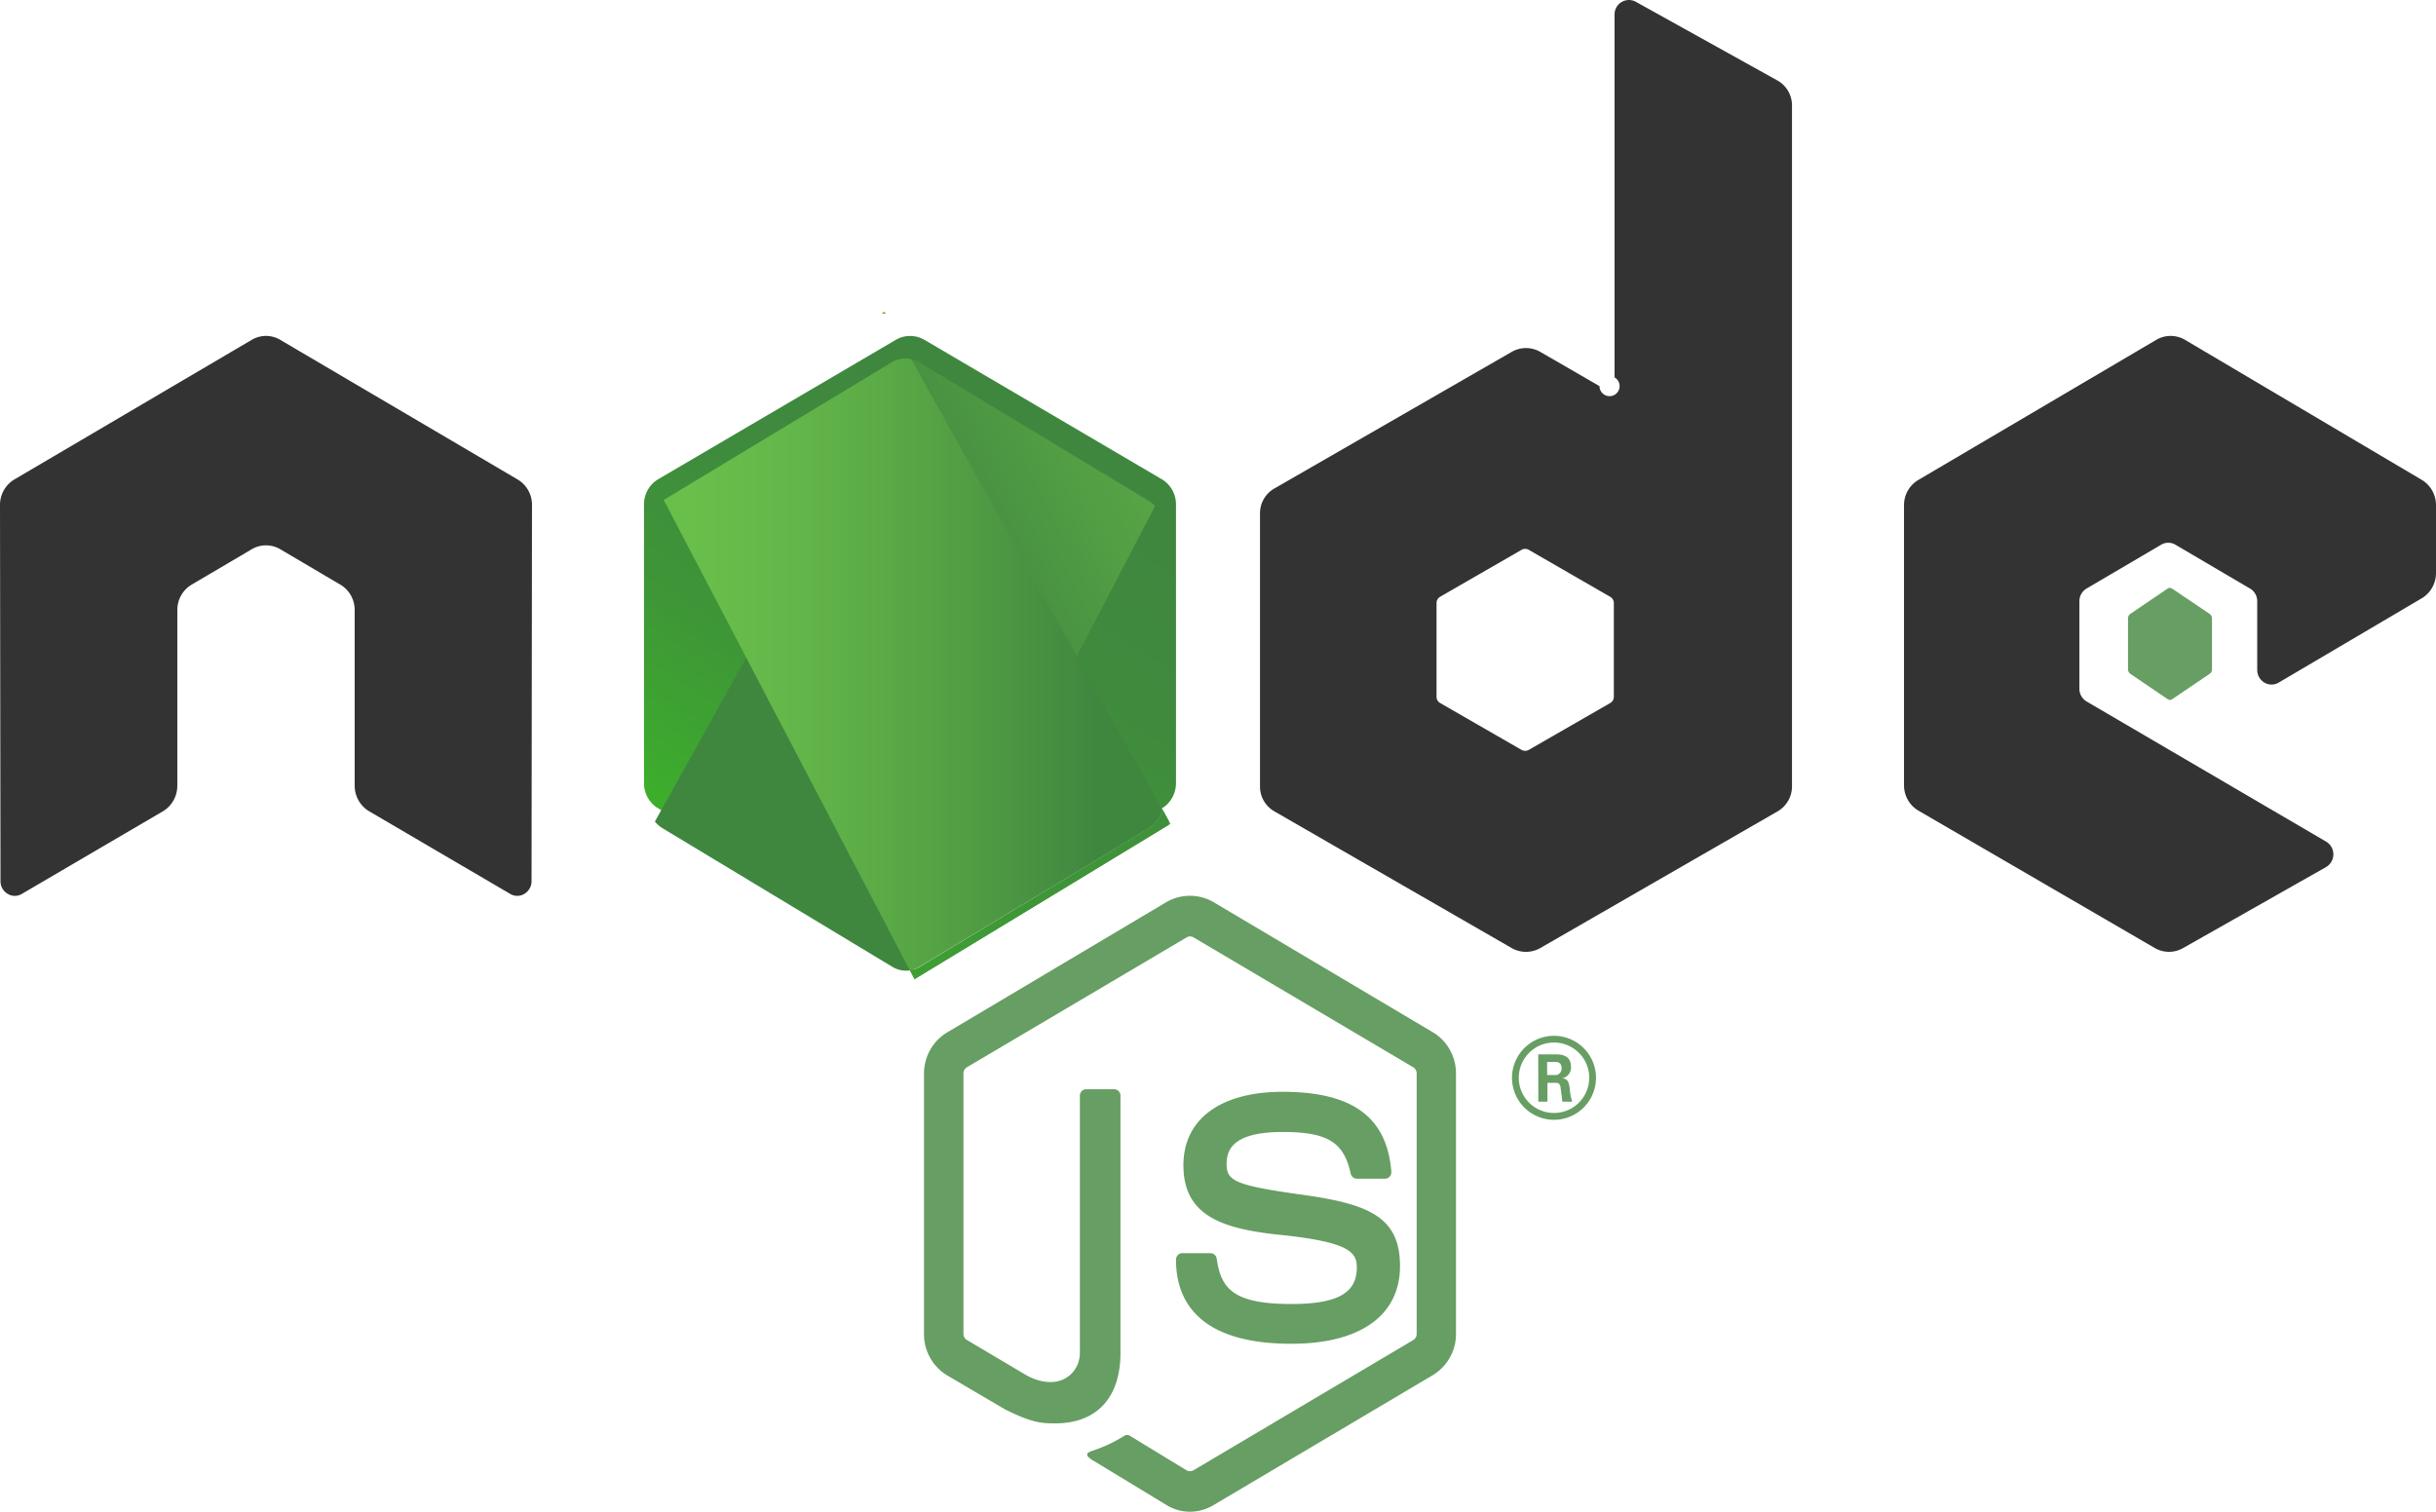 <svg xmlns="http://www.w3.org/2000/svg" width="87" height="54" viewBox="0 0 87 54">
    <defs>
        <linearGradient id="a" x1="68.16%" x2="27.847%" y1="17.473%" y2="89.719%">
            <stop offset="0%" stop-color="#3F873F"/>
            <stop offset="33%" stop-color="#3F8B3D"/>
            <stop offset="64%" stop-color="#3E9637"/>
            <stop offset="93%" stop-color="#3DA92E"/>
            <stop offset="100%" stop-color="#3DAE2B"/>
        </linearGradient>
        <linearGradient id="b" x1="43.245%" x2="159.143%" y1="55.218%" y2="-18.297%">
            <stop offset="14%" stop-color="#3F873F"/>
            <stop offset="40%" stop-color="#529F44"/>
            <stop offset="71%" stop-color="#63B649"/>
            <stop offset="91%" stop-color="#6ABF4B"/>
        </linearGradient>
        <linearGradient id="c" x1="-4406.5%" x2="5334.5%" y1="50.5%" y2="50.5%">
            <stop offset="9%" stop-color="#6ABF4B"/>
            <stop offset="29%" stop-color="#63B649"/>
            <stop offset="60%" stop-color="#529F44"/>
            <stop offset="86%" stop-color="#3F873F"/>
        </linearGradient>
        <linearGradient id="d" x1="-4.44%" x2="101.567%" y1="50.034%" y2="50.034%">
            <stop offset="9%" stop-color="#6ABF4B"/>
            <stop offset="29%" stop-color="#63B649"/>
            <stop offset="60%" stop-color="#529F44"/>
            <stop offset="86%" stop-color="#3F873F"/>
        </linearGradient>
        <linearGradient id="e" x1="-9677%" x2="64%" y1="50.5%" y2="50.5%">
            <stop offset="9%" stop-color="#6ABF4B"/>
            <stop offset="29%" stop-color="#63B649"/>
            <stop offset="60%" stop-color="#529F44"/>
            <stop offset="86%" stop-color="#3F873F"/>
        </linearGradient>
        <linearGradient id="f" x1="-103.691%" x2="100.587%" y1="50.034%" y2="50.034%">
            <stop offset="9%" stop-color="#6ABF4B"/>
            <stop offset="29%" stop-color="#63B649"/>
            <stop offset="60%" stop-color="#529F44"/>
            <stop offset="86%" stop-color="#3F873F"/>
        </linearGradient>
        <linearGradient id="g" x1="130.342%" x2="4.362%" y1="-210.786%" y2="201.075%">
            <stop offset="0%" stop-color="#3F873F"/>
            <stop offset="33%" stop-color="#3F8B3D"/>
            <stop offset="64%" stop-color="#3E9637"/>
            <stop offset="93%" stop-color="#3DA92E"/>
            <stop offset="100%" stop-color="#3DAE2B"/>
        </linearGradient>
    </defs>
    <g fill="none" fill-rule="evenodd">
        <path fill="#679E63" d="M42.506 54c-.29 0-.573-.078-.824-.226l-2.622-1.592c-.393-.224-.196-.305-.07-.351.414-.133.81-.319 1.179-.553a.192.192 0 0 1 .196.016l2.013 1.227a.25.25 0 0 0 .244 0l7.853-4.654a.256.256 0 0 0 .12-.218v-9.304a.26.26 0 0 0-.122-.222l-7.85-4.641a.236.236 0 0 0-.24 0l-7.85 4.641a.26.26 0 0 0-.124.222v9.304c0 .09.048.173.124.216l2.15 1.275c1.168.606 1.884-.107 1.884-.807V39.14c0-.062.024-.122.067-.165a.223.223 0 0 1 .16-.067h.995c.06-.001.119.023.161.067a.235.235 0 0 1 .067.165v9.186c0 1.6-.847 2.517-2.325 2.517-.454 0-.81 0-1.808-.505l-2.06-1.21A1.716 1.716 0 0 1 33 47.654v-9.303c0-.606.314-1.166.824-1.47l7.848-4.666a1.683 1.683 0 0 1 1.652 0l7.852 4.66c.51.305.824.864.824 1.47v9.303a1.718 1.718 0 0 1-.824 1.471l-7.852 4.654c-.25.147-.531.225-.818.226z"/>
        <path fill="#679E63" d="M46.119 48C42.713 48 42 46.372 42 44.999c0-.063.023-.122.065-.166a.217.217 0 0 1 .16-.068h1.006a.227.227 0 0 1 .224.203c.152 1.07.604 1.612 2.664 1.612 1.64 0 2.338-.389 2.338-1.296 0-.525-.195-.914-2.745-1.175-2.13-.22-3.447-.712-3.447-2.49 0-1.64 1.323-2.619 3.542-2.619 2.494 0 3.727.903 3.883 2.849a.24.24 0 0 1-.058.179.224.224 0 0 1-.166.075h-1.01a.226.226 0 0 1-.217-.183c-.244-1.125-.832-1.485-2.432-1.485-1.79 0-1.999.65-1.999 1.139 0 .59.246.763 2.664 1.097 2.417.334 3.528.797 3.528 2.554C50 46.98 48.595 48 46.119 48z"/>
        <path fill="#679E63" fill-rule="nonzero" d="M57 38.5a1.5 1.5 0 1 1-3 0 1.5 1.5 0 0 1 3 0zm-2.758 0a1.258 1.258 0 1 0 0-.004v.004zm.695-.838h.584c.195 0 .585 0 .585.444a.39.39 0 0 1-.318.413c.23.016.246.168.277.39.009.151.038.3.088.444h-.357c0-.08-.064-.508-.064-.532-.024-.095-.057-.142-.176-.142h-.29v.674h-.325l-.004-1.69zm.318.739h.26a.226.226 0 0 0 .256-.238c0-.23-.16-.23-.248-.23h-.268v.468z"/>
        <path fill="#333" d="M19 18.04a1.05 1.05 0 0 0-.512-.912L10.01 12.14A1.006 1.006 0 0 0 9.545 12h-.088a1.02 1.02 0 0 0-.468.14L.512 17.127A1.057 1.057 0 0 0 0 18.04l.018 13.436a.516.516 0 0 0 .256.453.483.483 0 0 0 .509 0l5.037-2.95c.316-.19.511-.535.513-.91V21.79c0-.373.194-.718.51-.905l2.146-1.265a1.003 1.003 0 0 1 1.022 0l2.146 1.265c.316.187.51.532.51.905v6.279c.002.374.198.72.515.909l5.035 2.95a.49.49 0 0 0 .513 0 .526.526 0 0 0 .254-.453L19 18.04zM58.423.064a.513.513 0 0 0-.76.445v12.972a.359.359 0 1 1-.538.311L55.01 12.57a1.022 1.022 0 0 0-1.022 0l-8.476 4.88a1.015 1.015 0 0 0-.512.884v9.763c0 .365.195.702.512.884l8.476 4.884c.316.181.706.181 1.022 0l8.478-4.884c.316-.183.51-.52.512-.884V3.764c0-.37-.201-.712-.526-.892L58.423.064zm-.786 24.827a.253.253 0 0 1-.128.221l-2.911 1.675a.265.265 0 0 1-.256 0l-2.909-1.675a.253.253 0 0 1-.128-.221v-3.353c0-.09.048-.174.126-.22l2.911-1.678a.255.255 0 0 1 .256 0l2.91 1.678a.253.253 0 0 1 .129.22v3.353zM86.488 21.373c.317-.187.512-.532.512-.904v-2.424c0-.374-.195-.719-.512-.906l-8.45-4.999a1.014 1.014 0 0 0-1.03 0l-8.494 5.003a1.045 1.045 0 0 0-.514.906V28.05c0 .376.198.722.518.908l8.444 4.909c.312.177.692.177 1.003 0l5.107-2.894a.525.525 0 0 0 .262-.456c0-.19-.1-.363-.262-.456l-8.549-5.003a.528.528 0 0 1-.259-.454v-3.13c0-.186.098-.358.257-.451l2.662-1.565a.5.5 0 0 1 .512 0l2.663 1.565a.523.523 0 0 1 .257.452v2.454c0 .187.097.36.257.454.159.094.355.093.513-.002l5.103-3.008z"/>
        <path fill="#679E63" d="M77.411 21.026a.144.144 0 0 1 .165 0l1.342.904a.2.2 0 0 1 .082.166v1.808a.2.2 0 0 1-.082.164l-1.337.906a.144.144 0 0 1-.165 0l-1.335-.906a.201.201 0 0 1-.081-.164v-1.808c0-.068.03-.131.08-.166l1.331-.904z"/>
        <path fill="url(#a)" d="M33.016 12.14a1.01 1.01 0 0 0-1.024 0l-8.479 4.975c-.317.186-.513.53-.513.902v9.961c0 .372.196.716.513.9l8.473 4.982a1.01 1.01 0 0 0 1.024 0l8.479-4.981c.316-.186.51-.53.511-.9v-9.962c0-.372-.196-.716-.513-.902l-8.47-4.975z"/>
        <path d="M31.847 12.95l-8.186 4.945a1.08 1.08 0 0 0-.527.897v9.899c.005.244.095.478.254.657l9.197-16.505a.965.965 0 0 0-.738.108zM32.634 34.636a.958.958 0 0 0 .229-.1l8.177-4.95c.31-.183.503-.523.512-.895v-9.9a1.051 1.051 0 0 0-.298-.72l-8.62 16.565z"/>
        <path fill="url(#b)" d="M18.034 6.895L9.844 1.95a.957.957 0 0 0-.259-.108L.388 18.348c.08.094.172.174.275.238l8.207 4.95a.958.958 0 0 0 .762.1l8.622-16.564a1.172 1.172 0 0 0-.22-.177z" transform="translate(23 11)"/>
        <path d="M41.552 28.69v-9.898a1.07 1.07 0 0 0-.518-.897l-8.19-4.944a.941.941 0 0 0-.303-.116l8.98 16.092a.96.96 0 0 0 .031-.236zM23.661 17.895a1.08 1.08 0 0 0-.527.897v9.899c.015.375.216.714.53.895l8.206 4.95c.19.115.412.16.63.128l-8.785-16.798-.054.029z"/>
        <path fill="url(#c)" d="M8.593.132L8.48.2h.15z" transform="translate(23 11)"/>
        <path fill="url(#d)" d="M18.038 18.586c.238-.144.412-.38.483-.66l-8.98-16.1a.96.96 0 0 0-.694.116L.704 6.858l8.788 16.798a.975.975 0 0 0 .36-.128l8.186-4.942z" transform="translate(23 11)"/>
        <path fill="url(#e)" d="M18.8 18.427l-.054-.095v.128z" transform="translate(23 11)"/>
        <path fill="url(#f)" d="M18.038 18.586l-8.177 4.95a.975.975 0 0 1-.361.128l.163.312 9.083-5.516v-.13l-.225-.407c-.07.28-.244.518-.483.663z" transform="translate(23 11)"/>
        <path fill="url(#g)" d="M18.038 18.586l-8.177 4.95a.975.975 0 0 1-.361.128l.163.312 9.083-5.516v-.13l-.225-.407c-.07.28-.244.518-.483.663z" transform="translate(23 11)"/>
    </g>
</svg>
